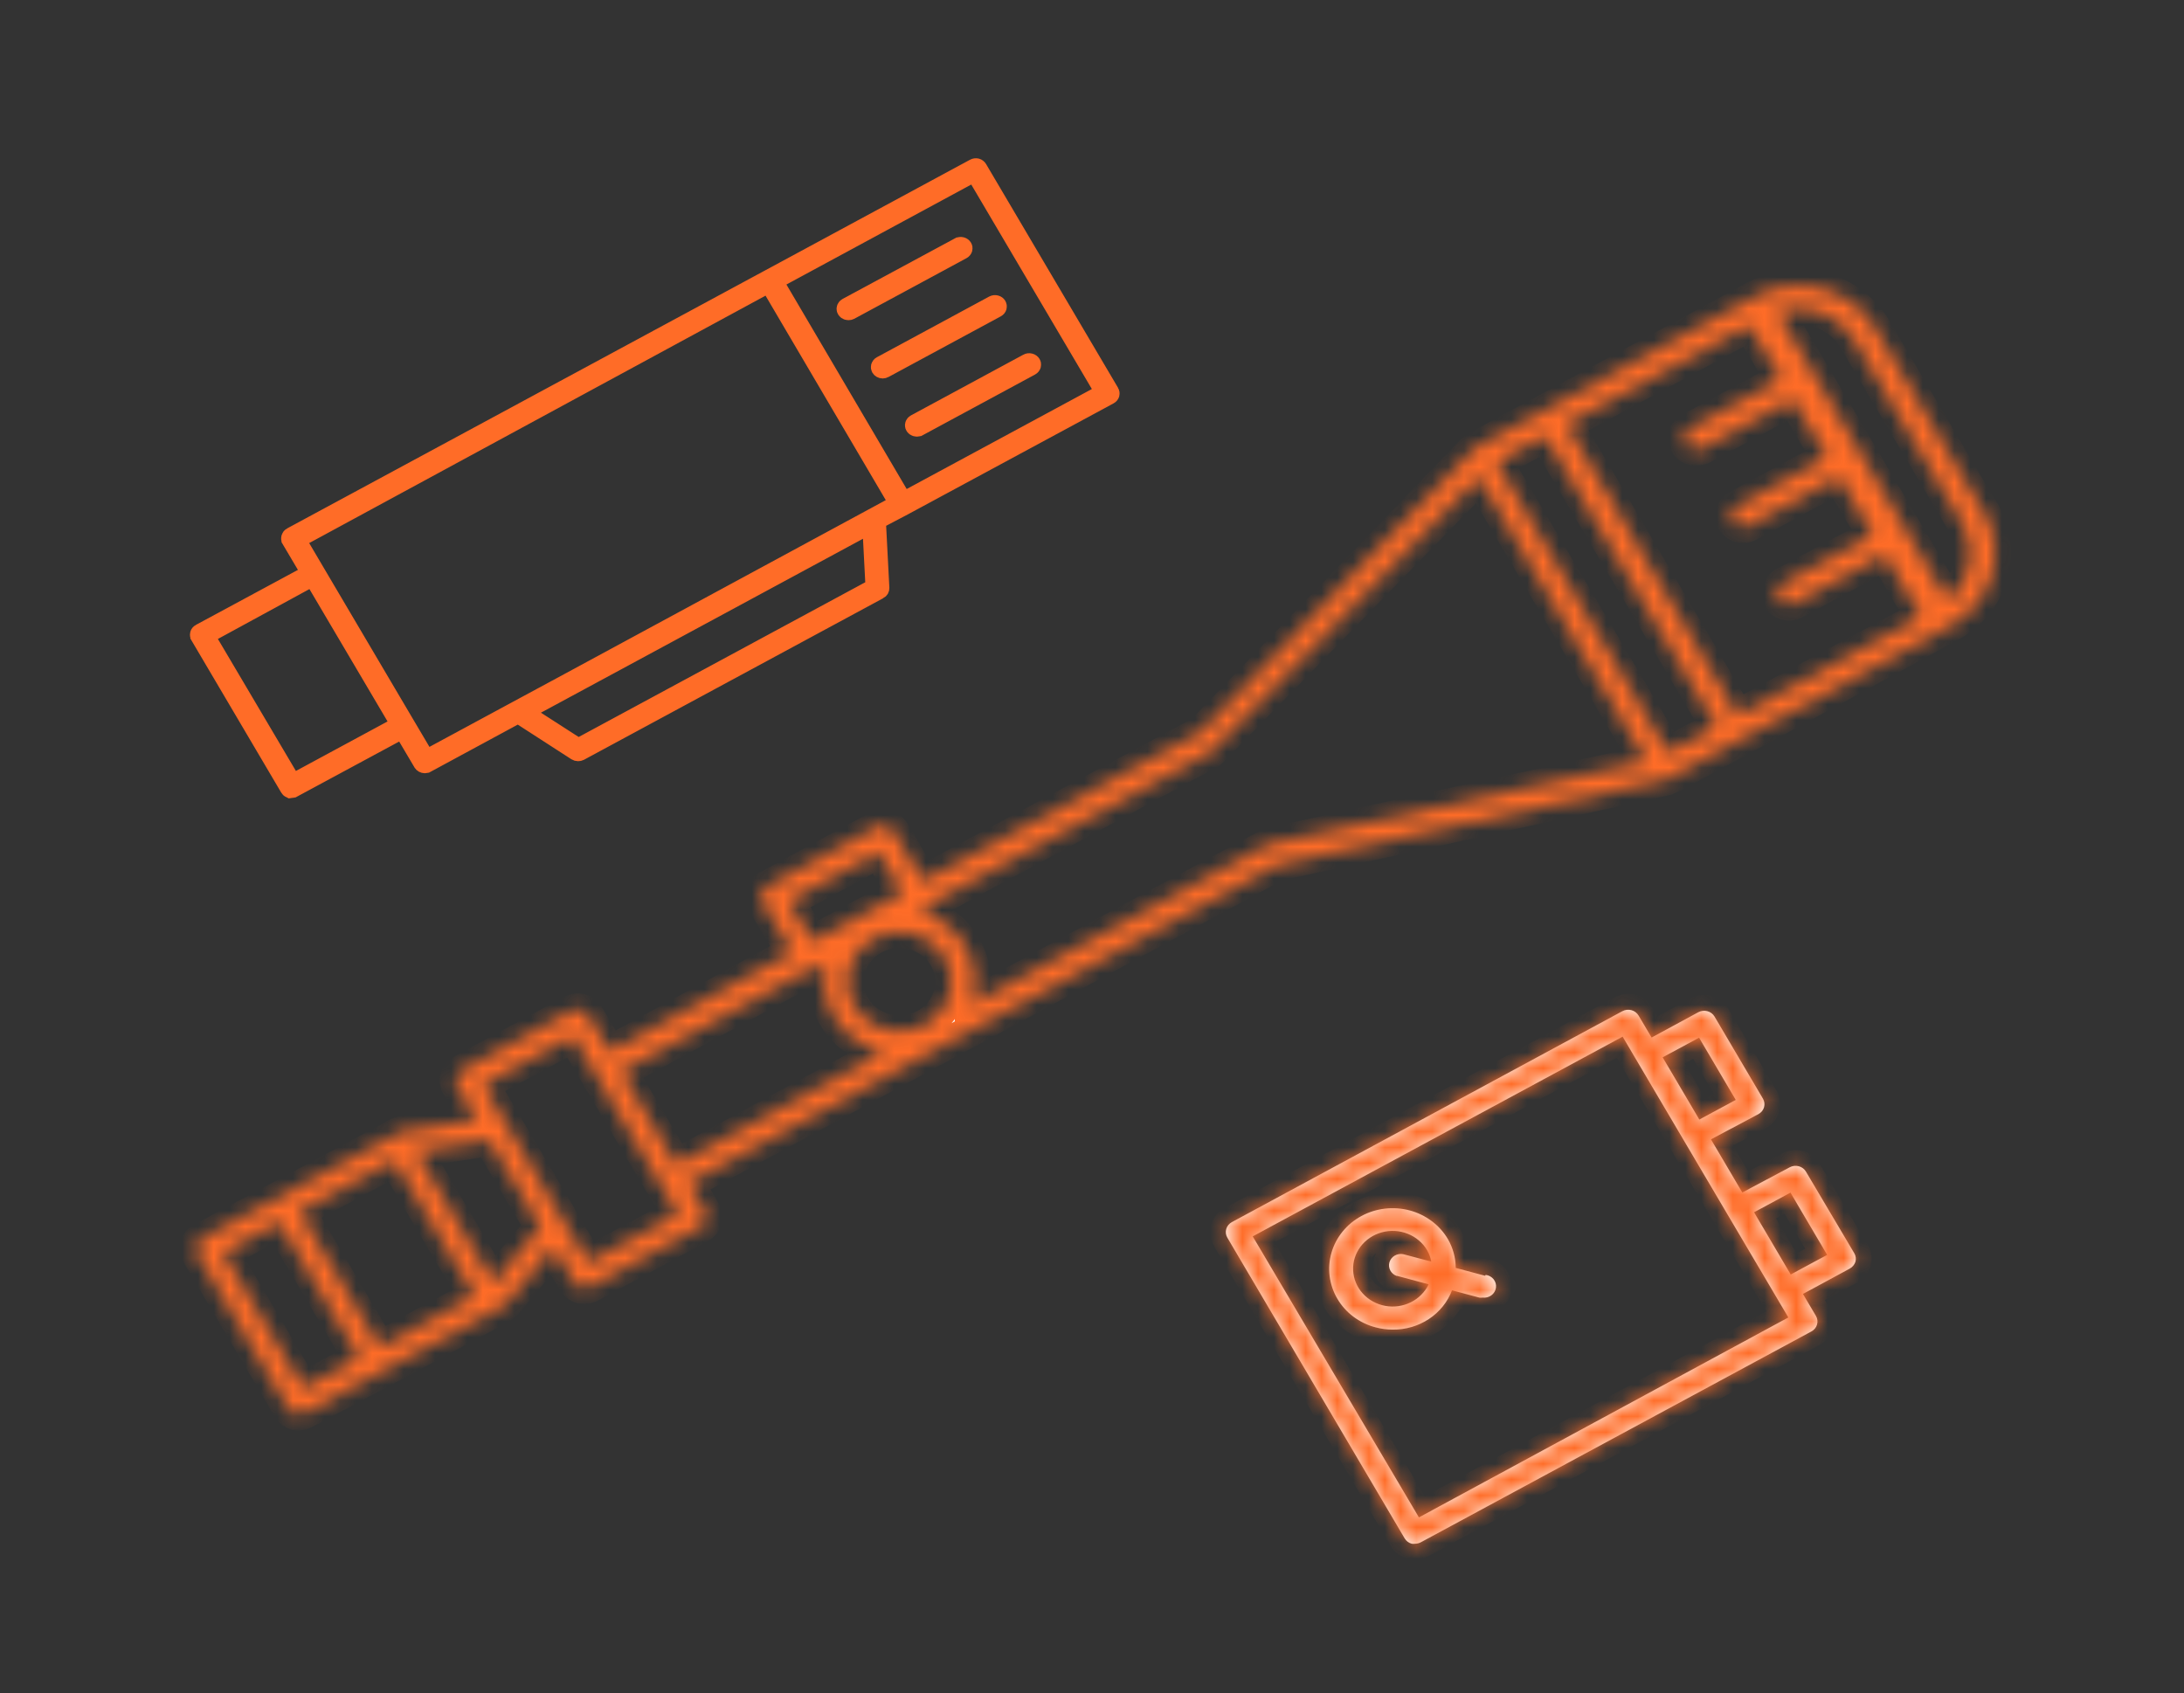 <svg xmlns="http://www.w3.org/2000/svg" width="138" height="107" viewBox="0 0 138 107" fill="none"><rect x="0" y="0" width="138" height="107" fill="#333333" stroke="none"/><mask id="path-1-inside-1_315_74" fill="white"><path d="M125.325 32.327L118.499 20.734C117.772 19.505 116.565 18.603 115.143 18.225C113.722 17.847 112.201 18.024 110.916 18.717L110.451 18.968L93.198 28.3C93.041 28.386 75.983 46.188 75.893 46.245L58.333 55.685L56.458 52.512C56.41 52.429 56.346 52.356 56.269 52.297C56.191 52.238 56.103 52.194 56.008 52.168C55.912 52.143 55.813 52.137 55.715 52.149C55.617 52.161 55.523 52.192 55.438 52.239L48.454 56.015C48.281 56.109 48.154 56.264 48.101 56.447C48.047 56.63 48.072 56.826 48.169 56.991L50.044 60.164L38.53 66.452L37.165 64.134C37.067 63.968 36.905 63.847 36.714 63.796C36.522 63.744 36.318 63.768 36.145 63.861L29.154 67.644C28.981 67.737 28.855 67.892 28.801 68.075C28.776 68.166 28.769 68.261 28.782 68.355C28.795 68.448 28.827 68.538 28.876 68.62L30.136 70.774L25.418 71.492C25.206 71.561 25.007 71.66 24.826 71.786L12.734 78.261C12.561 78.354 12.435 78.509 12.381 78.691C12.327 78.875 12.351 79.071 12.449 79.237L18.239 89.043C18.337 89.207 18.499 89.329 18.69 89.38C18.757 89.39 18.825 89.39 18.892 89.38C19.021 89.379 19.148 89.347 19.26 89.287C19.26 89.287 31.779 82.632 31.914 82.474L34.959 78.828L36.265 81.039C36.33 81.15 36.425 81.242 36.539 81.306C36.654 81.371 36.784 81.405 36.917 81.405C37.046 81.401 37.171 81.369 37.285 81.311L44.268 77.536C44.355 77.489 44.431 77.427 44.492 77.353C44.554 77.278 44.599 77.192 44.625 77.101C44.652 77.009 44.659 76.914 44.647 76.82C44.635 76.726 44.603 76.635 44.553 76.552L43.503 74.772L80.694 54.673C80.776 54.673 105.335 49.253 105.335 49.253C105.485 49.253 122.775 39.806 122.775 39.806L123.24 39.555C124.525 38.86 125.469 37.705 125.865 36.344C126.26 34.983 126.074 33.528 125.348 32.298L125.325 32.327ZM49.842 56.941L55.52 53.869L57.02 56.417L51.342 59.489L49.842 56.941ZM19.155 87.715L14.099 79.158L17.639 77.241L22.688 85.798L19.155 87.715ZM23.985 85.116L18.93 76.559L24.93 73.336L29.979 81.893L23.985 85.116ZM34.044 77.629L31.172 81.06L26.281 72.769L30.909 72.052L34.142 77.528C34.111 77.551 34.083 77.578 34.059 77.608L34.044 77.629ZM37.165 79.783L30.534 68.556L36.212 65.483L42.843 76.717L37.165 79.783ZM42.731 73.602L39.258 67.716L51.042 61.349H51.117C51.247 61.35 51.376 61.32 51.492 61.263L52.242 60.846C52.071 61.445 52.031 62.071 52.124 62.685C52.216 63.3 52.441 63.889 52.782 64.417C53.123 64.945 53.574 65.4 54.107 65.754C54.64 66.108 55.244 66.353 55.88 66.474L42.731 73.602ZM59.983 62.834C59.819 63.438 59.469 63.98 58.98 64.39C58.49 64.801 57.883 65.062 57.237 65.139C56.591 65.217 55.935 65.107 55.355 64.824C54.775 64.541 54.297 64.098 53.982 63.552C53.721 63.106 53.579 62.605 53.568 62.093C53.557 61.582 53.678 61.076 53.919 60.619C54.16 60.163 54.515 59.77 54.952 59.476C55.389 59.181 55.895 58.994 56.426 58.931C56.956 58.867 57.495 58.929 57.994 59.112C58.494 59.294 58.939 59.591 59.29 59.977C59.641 60.362 59.888 60.825 60.009 61.323C60.13 61.821 60.121 62.34 59.983 62.834V62.834ZM80.079 53.381L61.326 63.509C61.326 63.416 61.393 63.323 61.423 63.222C61.595 62.646 61.644 62.044 61.568 61.449C61.492 60.855 61.292 60.282 60.981 59.762C60.372 58.715 59.356 57.941 58.153 57.609L58.461 57.444C58.593 57.373 58.696 57.262 58.753 57.128L76.493 47.552L93.453 30.166L104.03 48.112C104.03 48.112 80.319 53.244 80.101 53.359L80.079 53.381ZM105.41 47.566L94.571 29.204L97.639 27.546L108.478 45.908L105.41 47.566ZM109.791 45.205L98.996 26.814L110.541 20.569L112.544 23.957L106.865 27.029C106.694 27.094 106.554 27.216 106.471 27.373C106.388 27.53 106.368 27.711 106.415 27.881C106.463 28.051 106.573 28.199 106.727 28.296C106.88 28.393 107.066 28.433 107.248 28.407C107.377 28.407 107.503 28.375 107.615 28.314L113.294 25.249L115.454 28.895L109.768 31.968C109.682 32.014 109.605 32.076 109.544 32.151C109.483 32.226 109.438 32.311 109.411 32.403C109.385 32.494 109.377 32.59 109.39 32.684C109.402 32.778 109.434 32.869 109.483 32.951C109.55 33.062 109.646 33.153 109.762 33.217C109.878 33.279 110.01 33.312 110.143 33.31C110.272 33.31 110.399 33.278 110.511 33.217L116.189 30.152L118.349 33.806L112.664 36.871C112.577 36.917 112.501 36.979 112.44 37.054C112.378 37.128 112.333 37.214 112.307 37.305C112.28 37.397 112.273 37.492 112.285 37.587C112.297 37.681 112.329 37.772 112.379 37.854C112.444 37.965 112.538 38.057 112.653 38.122C112.768 38.186 112.898 38.22 113.031 38.22C113.162 38.217 113.29 38.185 113.406 38.127L119.085 35.054L121.395 38.974L109.791 45.205ZM123.075 37.94L112.303 19.693C113.202 19.402 114.178 19.419 115.064 19.743C115.95 20.067 116.69 20.676 117.157 21.466L123.998 33.052C124.46 33.837 124.623 34.752 124.459 35.639C124.295 36.527 123.814 37.333 123.098 37.919L123.075 37.94Z"></path></mask><path d="M125.325 32.327L118.499 20.734C117.772 19.505 116.565 18.603 115.143 18.225C113.722 17.847 112.201 18.024 110.916 18.717L110.451 18.968L93.198 28.3C93.041 28.386 75.983 46.188 75.893 46.245L58.333 55.685L56.458 52.512C56.41 52.429 56.346 52.356 56.269 52.297C56.191 52.238 56.103 52.194 56.008 52.168C55.912 52.143 55.813 52.137 55.715 52.149C55.617 52.161 55.523 52.192 55.438 52.239L48.454 56.015C48.281 56.109 48.154 56.264 48.101 56.447C48.047 56.63 48.072 56.826 48.169 56.991L50.044 60.164L38.53 66.452L37.165 64.134C37.067 63.968 36.905 63.847 36.714 63.796C36.522 63.744 36.318 63.768 36.145 63.861L29.154 67.644C28.981 67.737 28.855 67.892 28.801 68.075C28.776 68.166 28.769 68.261 28.782 68.355C28.795 68.448 28.827 68.538 28.876 68.62L30.136 70.774L25.418 71.492C25.206 71.561 25.007 71.66 24.826 71.786L12.734 78.261C12.561 78.354 12.435 78.509 12.381 78.691C12.327 78.875 12.351 79.071 12.449 79.237L18.239 89.043C18.337 89.207 18.499 89.329 18.69 89.38C18.757 89.39 18.825 89.39 18.892 89.38C19.021 89.379 19.148 89.347 19.26 89.287C19.26 89.287 31.779 82.632 31.914 82.474L34.959 78.828L36.265 81.039C36.33 81.15 36.425 81.242 36.539 81.306C36.654 81.371 36.784 81.405 36.917 81.405C37.046 81.401 37.171 81.369 37.285 81.311L44.268 77.536C44.355 77.489 44.431 77.427 44.492 77.353C44.554 77.278 44.599 77.192 44.625 77.101C44.652 77.009 44.659 76.914 44.647 76.82C44.635 76.726 44.603 76.635 44.553 76.552L43.503 74.772L80.694 54.673C80.776 54.673 105.335 49.253 105.335 49.253C105.485 49.253 122.775 39.806 122.775 39.806L123.24 39.555C124.525 38.86 125.469 37.705 125.865 36.344C126.26 34.983 126.074 33.528 125.348 32.298L125.325 32.327ZM49.842 56.941L55.52 53.869L57.02 56.417L51.342 59.489L49.842 56.941ZM19.155 87.715L14.099 79.158L17.639 77.241L22.688 85.798L19.155 87.715ZM23.985 85.116L18.93 76.559L24.93 73.336L29.979 81.893L23.985 85.116ZM34.044 77.629L31.172 81.06L26.281 72.769L30.909 72.052L34.142 77.528C34.111 77.551 34.083 77.578 34.059 77.608L34.044 77.629ZM37.165 79.783L30.534 68.556L36.212 65.483L42.843 76.717L37.165 79.783ZM42.731 73.602L39.258 67.716L51.042 61.349H51.117C51.247 61.35 51.376 61.32 51.492 61.263L52.242 60.846C52.071 61.445 52.031 62.071 52.124 62.685C52.216 63.3 52.441 63.889 52.782 64.417C53.123 64.945 53.574 65.4 54.107 65.754C54.64 66.108 55.244 66.353 55.88 66.474L42.731 73.602ZM59.983 62.834C59.819 63.438 59.469 63.98 58.98 64.39C58.49 64.801 57.883 65.062 57.237 65.139C56.591 65.217 55.935 65.107 55.355 64.824C54.775 64.541 54.297 64.098 53.982 63.552C53.721 63.106 53.579 62.605 53.568 62.093C53.557 61.582 53.678 61.076 53.919 60.619C54.16 60.163 54.515 59.77 54.952 59.476C55.389 59.181 55.895 58.994 56.426 58.931C56.956 58.867 57.495 58.929 57.994 59.112C58.494 59.294 58.939 59.591 59.29 59.977C59.641 60.362 59.888 60.825 60.009 61.323C60.13 61.821 60.121 62.34 59.983 62.834V62.834ZM80.079 53.381L61.326 63.509C61.326 63.416 61.393 63.323 61.423 63.222C61.595 62.646 61.644 62.044 61.568 61.449C61.492 60.855 61.292 60.282 60.981 59.762C60.372 58.715 59.356 57.941 58.153 57.609L58.461 57.444C58.593 57.373 58.696 57.262 58.753 57.128L76.493 47.552L93.453 30.166L104.03 48.112C104.03 48.112 80.319 53.244 80.101 53.359L80.079 53.381ZM105.41 47.566L94.571 29.204L97.639 27.546L108.478 45.908L105.41 47.566ZM109.791 45.205L98.996 26.814L110.541 20.569L112.544 23.957L106.865 27.029C106.694 27.094 106.554 27.216 106.471 27.373C106.388 27.53 106.368 27.711 106.415 27.881C106.463 28.051 106.573 28.199 106.727 28.296C106.88 28.393 107.066 28.433 107.248 28.407C107.377 28.407 107.503 28.375 107.615 28.314L113.294 25.249L115.454 28.895L109.768 31.968C109.682 32.014 109.605 32.076 109.544 32.151C109.483 32.226 109.438 32.311 109.411 32.403C109.385 32.494 109.377 32.59 109.39 32.684C109.402 32.778 109.434 32.869 109.483 32.951C109.55 33.062 109.646 33.153 109.762 33.217C109.878 33.279 110.01 33.312 110.143 33.31C110.272 33.31 110.399 33.278 110.511 33.217L116.189 30.152L118.349 33.806L112.664 36.871C112.577 36.917 112.501 36.979 112.44 37.054C112.378 37.128 112.333 37.214 112.307 37.305C112.28 37.397 112.273 37.492 112.285 37.587C112.297 37.681 112.329 37.772 112.379 37.854C112.444 37.965 112.538 38.057 112.653 38.122C112.768 38.186 112.898 38.22 113.031 38.22C113.162 38.217 113.29 38.185 113.406 38.127L119.085 35.054L121.395 38.974L109.791 45.205ZM123.075 37.94L112.303 19.693C113.202 19.402 114.178 19.419 115.064 19.743C115.95 20.067 116.69 20.676 117.157 21.466L123.998 33.052C124.46 33.837 124.623 34.752 124.459 35.639C124.295 36.527 123.814 37.333 123.098 37.919L123.075 37.94Z" fill="white" stroke="#FF6C27" stroke-width="2" mask="url(#path-1-inside-1_315_74)"></path><path d="M18.41 49.924L18.372 49.924L18.335 49.93C18.328 49.931 18.322 49.931 18.315 49.932C18.264 49.909 18.225 49.873 18.202 49.833L18.202 49.833L18.198 49.825L12.527 40.208C12.527 40.208 12.527 40.207 12.527 40.207C12.499 40.159 12.493 40.106 12.508 40.056C12.522 40.006 12.559 39.956 12.618 39.924C12.618 39.924 12.619 39.924 12.619 39.924L19.062 36.45L19.52 36.203L19.255 35.755L18.288 34.121C18.288 34.12 18.288 34.12 18.288 34.12C18.26 34.072 18.254 34.019 18.269 33.969L18.269 33.969L18.271 33.962C18.278 33.937 18.291 33.912 18.309 33.889C18.328 33.866 18.352 33.845 18.381 33.829C18.381 33.829 18.381 33.829 18.382 33.829L48.526 17.557L48.526 17.557L61.526 10.536L61.526 10.536L61.53 10.534C61.559 10.518 61.593 10.507 61.628 10.502C61.662 10.498 61.697 10.5 61.73 10.508C61.762 10.517 61.791 10.532 61.815 10.551C61.841 10.57 61.861 10.594 61.875 10.618L61.875 10.618L61.878 10.623L70.218 24.763C70.218 24.763 70.219 24.764 70.219 24.764C70.246 24.812 70.252 24.865 70.238 24.915C70.223 24.965 70.186 25.015 70.127 25.047L57.125 32.064L57.12 32.067L55.76 32.782L55.477 32.931L55.493 33.251L55.696 37.162C55.696 37.162 55.696 37.162 55.696 37.162C55.697 37.198 55.689 37.234 55.669 37.269C55.649 37.303 55.618 37.334 55.576 37.357L55.575 37.357L36.662 47.569C36.624 47.589 36.58 47.599 36.534 47.598V47.598L36.526 47.598C36.471 47.598 36.419 47.583 36.377 47.556L32.988 45.367L32.739 45.206L32.479 45.347L26.973 48.326L26.972 48.326C26.934 48.347 26.889 48.359 26.843 48.359C26.795 48.359 26.749 48.346 26.71 48.324C26.67 48.302 26.641 48.272 26.622 48.24L26.621 48.239L25.653 46.602L25.409 46.188L24.986 46.416L18.542 49.891L18.541 49.891C18.503 49.912 18.458 49.924 18.41 49.924ZM36.294 46.989L36.542 47.149L36.802 47.009L54.91 37.232L55.188 37.082L55.172 36.767L55.029 34.017L54.988 33.227L54.292 33.603L34.131 44.492L34.129 44.493L33.943 44.592L33.194 44.993L33.908 45.453L36.294 46.989ZM61.801 11.407L61.557 10.992L61.133 11.221L49.454 17.538L48.998 17.785L49.261 18.232L56.859 31.152L57.103 31.568L57.528 31.339L69.229 25.022L69.686 24.775L69.422 24.328L61.801 11.407ZM48.802 18.428L48.557 18.012L48.133 18.242L19.299 33.876L18.843 34.123L19.106 34.57L20.066 36.199L20.067 36.2L25.737 45.811L25.738 45.812L26.705 47.448L26.95 47.862L27.373 47.634L32.624 44.798L32.624 44.798L34.979 43.528L34.98 43.528L56.208 32.042L56.664 31.796L56.401 31.349L48.802 18.428ZM19.983 36.969L19.737 36.553L19.313 36.784L13.53 39.935L13.075 40.183L13.338 40.629L18.267 48.97L18.511 49.384L18.935 49.155L24.726 46.026L25.182 45.779L24.918 45.332L19.983 36.969Z" fill="white" stroke="#FF6C27"></path><path d="M53.614 19.732L53.614 19.732L53.609 19.732C53.548 19.732 53.492 19.712 53.448 19.68C53.405 19.648 53.378 19.606 53.366 19.564C53.355 19.522 53.358 19.478 53.376 19.437C53.394 19.395 53.428 19.356 53.478 19.329C53.478 19.329 53.478 19.329 53.478 19.329L60.572 15.504C60.572 15.504 60.572 15.504 60.573 15.504C60.633 15.472 60.706 15.463 60.776 15.481C60.844 15.5 60.896 15.541 60.925 15.59C60.953 15.638 60.959 15.691 60.944 15.741C60.929 15.791 60.892 15.841 60.833 15.873C60.833 15.873 60.833 15.873 60.833 15.873C60.833 15.873 60.833 15.873 60.833 15.873L53.742 19.703C53.704 19.722 53.66 19.733 53.614 19.732Z" fill="white" stroke="#FF6C27"></path><path d="M55.905 23.381L55.904 23.382C55.866 23.402 55.821 23.414 55.775 23.415C55.727 23.414 55.681 23.402 55.642 23.38C55.602 23.358 55.573 23.328 55.554 23.296C55.526 23.247 55.52 23.194 55.534 23.144C55.549 23.094 55.586 23.044 55.645 23.012C55.645 23.012 55.645 23.012 55.645 23.012L62.74 19.179C62.74 19.179 62.74 19.179 62.74 19.179C62.801 19.147 62.874 19.138 62.943 19.157C63.012 19.175 63.064 19.217 63.093 19.265C63.12 19.313 63.126 19.366 63.112 19.416C63.097 19.466 63.06 19.516 63.001 19.548C63.001 19.548 63.001 19.548 63.001 19.548L55.905 23.381Z" fill="white" stroke="#FF6C27"></path><path d="M58.073 27.057L58.072 27.057C58.034 27.078 57.989 27.09 57.942 27.09H57.929C57.868 27.089 57.812 27.07 57.769 27.038C57.725 27.006 57.699 26.964 57.687 26.922C57.675 26.88 57.678 26.836 57.697 26.794C57.715 26.753 57.749 26.714 57.799 26.687C57.799 26.687 57.799 26.687 57.799 26.687L64.894 22.854L64.894 22.854L64.897 22.852C64.958 22.819 65.032 22.809 65.103 22.828C65.173 22.846 65.226 22.888 65.256 22.937C65.285 22.986 65.291 23.04 65.277 23.091C65.263 23.142 65.226 23.192 65.167 23.224L58.073 27.057Z" fill="white" stroke="#FF6C27"></path><mask id="path-6-inside-2_315_74" fill="white"><path fill-rule="evenodd" clip-rule="evenodd" d="M113.659 73.693C113.851 73.744 114.013 73.866 114.11 74.031L117.163 79.185C117.213 79.267 117.245 79.357 117.258 79.451C117.271 79.544 117.264 79.639 117.238 79.731C117.179 79.912 117.05 80.066 116.878 80.161L113.923 81.762L114.741 83.147C114.79 83.23 114.822 83.321 114.834 83.415C114.846 83.509 114.839 83.605 114.812 83.696C114.786 83.787 114.741 83.873 114.68 83.948C114.618 84.022 114.542 84.085 114.456 84.131L89.777 97.454C89.664 97.513 89.538 97.545 89.409 97.547C89.342 97.557 89.274 97.557 89.207 97.547C89.016 97.496 88.854 97.374 88.757 97.21L77.55 78.202C77.453 78.036 77.428 77.84 77.482 77.657C77.535 77.474 77.662 77.319 77.835 77.225L102.514 63.895C102.687 63.802 102.892 63.779 103.083 63.83C103.274 63.881 103.436 64.003 103.534 64.168L104.359 65.561L107.314 63.96C107.488 63.867 107.692 63.843 107.883 63.895C108.075 63.946 108.237 64.067 108.335 64.233L111.395 69.423C111.492 69.588 111.517 69.784 111.463 69.967C111.41 70.15 111.283 70.305 111.11 70.399L108.11 71.992L110.09 75.352L113.09 73.758C113.263 73.665 113.468 73.642 113.659 73.693ZM109.677 69.502L107.359 65.568L105.057 66.81L107.375 70.743L109.677 69.502ZM79.155 78.123L89.657 95.882L113 83.248L112.183 81.863L109.122 76.68L106.407 72.079L103.346 66.889L102.529 65.503L79.155 78.123ZM110.833 76.601L113.15 80.534L115.453 79.293L113.135 75.359L110.833 76.601ZM91.982 80.118L93.842 80.614L93.872 80.556C94.071 80.581 94.251 80.68 94.374 80.832C94.496 80.984 94.551 81.177 94.525 81.367C94.499 81.558 94.395 81.731 94.236 81.848C94.077 81.965 93.876 82.017 93.677 81.992C93.61 82.002 93.542 82.002 93.475 81.992L91.749 81.532C91.47 82.267 90.959 82.901 90.287 83.346C89.615 83.79 88.816 84.025 87.999 84.016C87.634 84.015 87.27 83.967 86.919 83.873C86.411 83.74 85.936 83.511 85.521 83.201C85.106 82.89 84.76 82.504 84.503 82.064C84.245 81.625 84.079 81.142 84.016 80.641C83.952 80.141 83.992 79.634 84.134 79.149C84.275 78.664 84.515 78.21 84.84 77.813C85.164 77.417 85.567 77.085 86.026 76.838C86.484 76.59 86.99 76.432 87.512 76.371C88.035 76.31 88.565 76.349 89.072 76.484C89.579 76.619 90.053 76.849 90.467 77.16C90.882 77.471 91.228 77.856 91.487 78.295C91.81 78.853 91.98 79.48 91.982 80.118ZM90.272 81.152L88.261 80.614V80.628C88.083 80.566 87.936 80.442 87.85 80.281C87.764 80.12 87.744 79.933 87.795 79.759C87.847 79.585 87.965 79.435 88.126 79.341C88.288 79.246 88.481 79.214 88.666 79.25L90.437 79.716C90.392 79.465 90.304 79.222 90.174 78.999C89.899 78.53 89.467 78.163 88.948 77.958C88.429 77.753 87.852 77.721 87.312 77.868C86.771 78.016 86.299 78.333 85.97 78.769C85.641 79.205 85.475 79.734 85.5 80.271C85.524 80.808 85.737 81.322 86.104 81.729C86.471 82.136 86.971 82.413 87.522 82.515C88.074 82.617 88.645 82.537 89.144 82.29C89.643 82.043 90.04 81.642 90.272 81.152Z"></path></mask><path fill-rule="evenodd" clip-rule="evenodd" d="M113.659 73.693C113.851 73.744 114.013 73.866 114.11 74.031L117.163 79.185C117.213 79.267 117.245 79.357 117.258 79.451C117.271 79.544 117.264 79.639 117.238 79.731C117.179 79.912 117.05 80.066 116.878 80.161L113.923 81.762L114.741 83.147C114.79 83.23 114.822 83.321 114.834 83.415C114.846 83.509 114.839 83.605 114.812 83.696C114.786 83.787 114.741 83.873 114.68 83.948C114.618 84.022 114.542 84.085 114.456 84.131L89.777 97.454C89.664 97.513 89.538 97.545 89.409 97.547C89.342 97.557 89.274 97.557 89.207 97.547C89.016 97.496 88.854 97.374 88.757 97.21L77.55 78.202C77.453 78.036 77.428 77.84 77.482 77.657C77.535 77.474 77.662 77.319 77.835 77.225L102.514 63.895C102.687 63.802 102.892 63.779 103.083 63.83C103.274 63.881 103.436 64.003 103.534 64.168L104.359 65.561L107.314 63.96C107.488 63.867 107.692 63.843 107.883 63.895C108.075 63.946 108.237 64.067 108.335 64.233L111.395 69.423C111.492 69.588 111.517 69.784 111.463 69.967C111.41 70.15 111.283 70.305 111.11 70.399L108.11 71.992L110.09 75.352L113.09 73.758C113.263 73.665 113.468 73.642 113.659 73.693ZM109.677 69.502L107.359 65.568L105.057 66.81L107.375 70.743L109.677 69.502ZM79.155 78.123L89.657 95.882L113 83.248L112.183 81.863L109.122 76.68L106.407 72.079L103.346 66.889L102.529 65.503L79.155 78.123ZM110.833 76.601L113.15 80.534L115.453 79.293L113.135 75.359L110.833 76.601ZM91.982 80.118L93.842 80.614L93.872 80.556C94.071 80.581 94.251 80.68 94.374 80.832C94.496 80.984 94.551 81.177 94.525 81.367C94.499 81.558 94.395 81.731 94.236 81.848C94.077 81.965 93.876 82.017 93.677 81.992C93.61 82.002 93.542 82.002 93.475 81.992L91.749 81.532C91.47 82.267 90.959 82.901 90.287 83.346C89.615 83.79 88.816 84.025 87.999 84.016C87.634 84.015 87.27 83.967 86.919 83.873C86.411 83.74 85.936 83.511 85.521 83.201C85.106 82.89 84.76 82.504 84.503 82.064C84.245 81.625 84.079 81.142 84.016 80.641C83.952 80.141 83.992 79.634 84.134 79.149C84.275 78.664 84.515 78.21 84.84 77.813C85.164 77.417 85.567 77.085 86.026 76.838C86.484 76.59 86.99 76.432 87.512 76.371C88.035 76.31 88.565 76.349 89.072 76.484C89.579 76.619 90.053 76.849 90.467 77.16C90.882 77.471 91.228 77.856 91.487 78.295C91.81 78.853 91.98 79.48 91.982 80.118ZM90.272 81.152L88.261 80.614V80.628C88.083 80.566 87.936 80.442 87.85 80.281C87.764 80.12 87.744 79.933 87.795 79.759C87.847 79.585 87.965 79.435 88.126 79.341C88.288 79.246 88.481 79.214 88.666 79.25L90.437 79.716C90.392 79.465 90.304 79.222 90.174 78.999C89.899 78.53 89.467 78.163 88.948 77.958C88.429 77.753 87.852 77.721 87.312 77.868C86.771 78.016 86.299 78.333 85.97 78.769C85.641 79.205 85.475 79.734 85.5 80.271C85.524 80.808 85.737 81.322 86.104 81.729C86.471 82.136 86.971 82.413 87.522 82.515C88.074 82.617 88.645 82.537 89.144 82.29C89.643 82.043 90.04 81.642 90.272 81.152Z" fill="white"></path><path d="M114.11 74.031L113.249 74.54L113.25 74.541L114.11 74.031ZM117.163 79.185L116.303 79.695L116.308 79.702L117.163 79.185ZM117.238 79.731L118.189 80.042L118.195 80.022L118.201 80.001L117.238 79.731ZM116.878 80.161L117.355 81.041L117.363 81.036L116.878 80.161ZM113.923 81.762L113.447 80.883L112.534 81.377L113.062 82.27L113.923 81.762ZM114.741 83.147L113.879 83.656L113.883 83.661L114.741 83.147ZM114.834 83.415L115.825 83.285L115.825 83.285L114.834 83.415ZM114.68 83.948L113.907 83.313L113.907 83.313L114.68 83.948ZM114.456 84.131L113.984 83.249L113.981 83.251L114.456 84.131ZM89.777 97.454L90.243 98.339L90.252 98.334L89.777 97.454ZM89.409 97.547L89.394 96.547L89.325 96.548L89.255 96.559L89.409 97.547ZM89.207 97.547L88.948 98.513L89 98.527L89.053 98.535L89.207 97.547ZM88.757 97.21L87.895 97.718L87.896 97.719L88.757 97.21ZM77.55 78.202L76.688 78.707L76.689 78.709L77.55 78.202ZM77.482 77.657L76.522 77.377L76.522 77.377L77.482 77.657ZM77.835 77.225L77.36 76.346L77.359 76.346L77.835 77.225ZM102.514 63.895L102.041 63.014L102.039 63.016L102.514 63.895ZM103.083 63.83L103.341 62.864L103.341 62.864L103.083 63.83ZM103.534 64.168L102.673 64.677L102.674 64.678L103.534 64.168ZM104.359 65.561L103.499 66.07L103.989 66.898L104.835 66.44L104.359 65.561ZM107.314 63.96L106.841 63.079L106.838 63.081L107.314 63.96ZM107.883 63.895L107.625 64.861L107.625 64.861L107.883 63.895ZM108.335 64.233L109.196 63.725L109.196 63.724L108.335 64.233ZM111.395 69.423L112.258 68.917L112.256 68.915L111.395 69.423ZM111.11 70.399L111.579 71.282L111.586 71.278L111.11 70.399ZM108.11 71.992L107.641 71.109L106.717 71.6L107.248 72.5L108.11 71.992ZM110.09 75.352L109.228 75.86L109.714 76.684L110.559 76.235L110.09 75.352ZM113.09 73.758L113.559 74.641L113.564 74.639L113.09 73.758ZM107.359 65.568L108.221 65.06L107.732 64.231L106.885 64.688L107.359 65.568ZM109.677 69.502L110.152 70.382L111.066 69.889L110.539 68.994L109.677 69.502ZM105.057 66.81L104.582 65.93L103.668 66.422L104.195 67.317L105.057 66.81ZM107.375 70.743L106.513 71.251L107.002 72.081L107.849 71.624L107.375 70.743ZM89.657 95.882L88.796 96.391L89.286 97.219L90.133 96.761L89.657 95.882ZM79.155 78.123L78.68 77.243L77.765 77.737L78.295 78.632L79.155 78.123ZM113 83.248L113.476 84.127L114.389 83.633L113.862 82.74L113 83.248ZM112.183 81.863L113.044 81.354L113.044 81.354L112.183 81.863ZM109.122 76.68L108.261 77.188L108.261 77.188L109.122 76.68ZM106.407 72.079L105.545 72.586L105.546 72.587L106.407 72.079ZM103.346 66.889L104.208 66.381L104.208 66.38L103.346 66.889ZM102.529 65.503L103.39 64.995L102.901 64.166L102.054 64.623L102.529 65.503ZM113.15 80.534L112.289 81.042L112.778 81.872L113.625 81.415L113.15 80.534ZM110.833 76.601L110.358 75.721L109.444 76.214L109.971 77.109L110.833 76.601ZM115.453 79.293L115.928 80.173L116.842 79.68L116.315 78.785L115.453 79.293ZM113.135 75.359L113.997 74.851L113.508 74.022L112.661 74.479L113.135 75.359ZM93.842 80.614L93.585 81.58L94.358 81.786L94.728 81.077L93.842 80.614ZM91.982 80.118L90.982 80.121L90.984 80.887L91.725 81.085L91.982 80.118ZM93.872 80.556L93.996 79.564L93.307 79.478L92.986 80.093L93.872 80.556ZM94.374 80.832L93.595 81.459L93.595 81.459L94.374 80.832ZM94.525 81.367L93.534 81.233L93.534 81.233L94.525 81.367ZM94.236 81.848L93.643 81.043L93.643 81.043L94.236 81.848ZM93.677 81.992L93.8 80.999L93.662 80.982L93.523 81.004L93.677 81.992ZM93.475 81.992L93.217 82.958L93.268 82.972L93.32 82.98L93.475 81.992ZM91.749 81.532L92.007 80.566L91.135 80.334L90.815 81.177L91.749 81.532ZM90.287 83.346L89.735 82.512L89.735 82.512L90.287 83.346ZM87.999 84.016L88.009 83.016L88.002 83.016L87.999 84.016ZM86.919 83.873L87.177 82.906L87.172 82.905L86.919 83.873ZM85.521 83.201L84.921 84.001L84.921 84.001L85.521 83.201ZM84.503 82.064L85.367 81.559L85.365 81.556L84.503 82.064ZM84.84 77.813L85.613 78.447L85.613 78.447L84.84 77.813ZM86.026 76.838L85.551 75.958L85.551 75.958L86.026 76.838ZM87.512 76.371L87.627 77.364L87.627 77.364L87.512 76.371ZM89.072 76.484L88.814 77.45L88.814 77.45L89.072 76.484ZM90.467 77.16L89.868 77.96L89.868 77.96L90.467 77.16ZM91.487 78.295L92.352 77.794L92.348 77.787L91.487 78.295ZM88.261 80.614L88.52 79.648L87.261 79.311V80.614H88.261ZM90.272 81.152L91.176 81.579L91.687 80.496L90.53 80.186L90.272 81.152ZM88.261 80.628L87.933 81.573L89.261 82.034V80.628H88.261ZM87.85 80.281L88.731 79.808L88.731 79.808L87.85 80.281ZM87.795 79.759L88.755 80.041L88.755 80.041L87.795 79.759ZM88.126 79.341L87.622 78.477L87.622 78.477L88.126 79.341ZM88.666 79.25L88.921 78.283L88.889 78.274L88.857 78.268L88.666 79.25ZM90.437 79.716L90.182 80.683L91.691 81.081L91.422 79.544L90.437 79.716ZM90.174 78.999L91.039 78.496L91.037 78.493L90.174 78.999ZM88.948 77.958L88.581 78.888L88.581 78.888L88.948 77.958ZM85.97 78.769L86.768 79.371L86.768 79.371L85.97 78.769ZM86.104 81.729L85.361 82.398L85.361 82.398L86.104 81.729ZM89.144 82.29L88.7 81.394L88.7 81.394L89.144 82.29ZM114.972 73.523C114.736 73.124 114.354 72.843 113.918 72.727L113.401 74.659C113.347 74.645 113.289 74.607 113.249 74.54L114.972 73.523ZM118.024 78.675L114.971 73.522L113.25 74.541L116.303 79.695L118.024 78.675ZM118.248 79.314C118.217 79.084 118.138 78.865 118.019 78.668L116.308 79.702C116.288 79.669 116.273 79.63 116.267 79.587L118.248 79.314ZM118.201 80.001C118.264 79.778 118.28 79.544 118.248 79.314L116.267 79.587C116.261 79.544 116.264 79.501 116.276 79.46L118.201 80.001ZM117.363 81.036C117.749 80.822 118.048 80.471 118.189 80.042L116.288 79.419C116.31 79.353 116.352 79.309 116.393 79.287L117.363 81.036ZM114.399 82.641L117.355 81.04L116.402 79.282L113.447 80.883L114.399 82.641ZM115.602 82.639L114.784 81.254L113.062 82.27L113.879 83.656L115.602 82.639ZM115.825 83.285C115.795 83.054 115.718 82.832 115.599 82.634L113.883 83.661C113.862 83.627 113.848 83.588 113.842 83.545L115.825 83.285ZM115.773 83.974C115.838 83.751 115.856 83.516 115.825 83.285L113.842 83.545C113.837 83.502 113.84 83.458 113.852 83.418L115.773 83.974ZM115.452 84.582C115.599 84.404 115.708 84.198 115.773 83.974L113.852 83.418C113.864 83.377 113.883 83.342 113.907 83.313L115.452 84.582ZM114.927 85.013C115.127 84.906 115.306 84.76 115.452 84.582L113.907 83.313C113.93 83.284 113.957 83.263 113.984 83.249L114.927 85.013ZM90.252 98.334L114.931 85.011L113.981 83.251L89.302 96.574L90.252 98.334ZM89.424 98.547C89.708 98.543 89.989 98.472 90.243 98.338L89.311 96.569C89.339 96.554 89.368 96.547 89.394 96.547L89.424 98.547ZM89.053 98.535C89.222 98.561 89.394 98.561 89.563 98.535L89.255 96.559C89.29 96.553 89.326 96.553 89.361 96.559L89.053 98.535ZM87.896 97.719C88.131 98.116 88.513 98.396 88.948 98.513L89.466 96.581C89.519 96.595 89.577 96.633 89.617 96.7L87.896 97.719ZM76.689 78.709L87.895 97.718L89.618 96.702L78.412 77.694L76.689 78.709ZM76.522 77.377C76.391 77.826 76.452 78.306 76.688 78.707L78.413 77.696C78.454 77.765 78.466 77.854 78.442 77.937L76.522 77.377ZM77.359 76.346C76.96 76.562 76.653 76.928 76.522 77.377L78.442 77.937C78.418 78.02 78.365 78.076 78.311 78.105L77.359 76.346ZM102.039 63.016L77.36 76.346L78.31 78.105L102.989 64.775L102.039 63.016ZM103.341 62.864C102.906 62.748 102.44 62.8 102.041 63.014L102.987 64.776C102.934 64.805 102.877 64.81 102.824 64.796L103.341 62.864ZM104.395 63.66C104.159 63.261 103.776 62.98 103.341 62.864L102.824 64.796C102.771 64.782 102.713 64.745 102.673 64.677L104.395 63.66ZM105.219 65.051L104.394 63.658L102.674 64.678L103.499 66.07L105.219 65.051ZM106.838 63.081L103.883 64.681L104.835 66.44L107.791 64.839L106.838 63.081ZM108.142 62.929C107.707 62.812 107.24 62.865 106.841 63.079L107.788 64.841C107.735 64.869 107.678 64.875 107.625 64.861L108.142 62.929ZM109.196 63.724C108.96 63.325 108.577 63.045 108.142 62.929L107.625 64.861C107.572 64.847 107.514 64.809 107.474 64.741L109.196 63.724ZM112.256 68.915L109.196 63.725L107.473 64.741L110.534 69.93L112.256 68.915ZM112.423 70.247C112.555 69.798 112.493 69.318 112.258 68.917L110.533 69.928C110.492 69.859 110.479 69.77 110.503 69.687L112.423 70.247ZM111.586 71.278C111.986 71.062 112.293 70.695 112.423 70.247L110.503 69.687C110.527 69.605 110.58 69.549 110.634 69.519L111.586 71.278ZM108.579 72.876L111.579 71.282L110.641 69.516L107.641 71.109L108.579 72.876ZM110.951 74.844L108.971 71.485L107.248 72.5L109.228 75.86L110.951 74.844ZM112.621 72.875L109.621 74.469L110.559 76.235L113.559 74.641L112.621 72.875ZM113.918 72.727C113.483 72.611 113.016 72.663 112.617 72.877L113.564 74.639C113.511 74.668 113.454 74.673 113.401 74.659L113.918 72.727ZM106.498 66.076L108.816 70.009L110.539 68.994L108.221 65.06L106.498 66.076ZM105.531 67.69L107.834 66.448L106.885 64.688L104.582 65.93L105.531 67.69ZM108.236 70.236L105.918 66.302L104.195 67.317L106.513 71.251L108.236 70.236ZM109.203 68.621L106.9 69.863L107.849 71.624L110.152 70.382L109.203 68.621ZM90.518 95.373L80.016 77.614L78.295 78.632L88.796 96.391L90.518 95.373ZM112.524 82.368L89.181 95.002L90.133 96.761L113.476 84.127L112.524 82.368ZM111.322 82.371L112.139 83.756L113.862 82.74L113.044 81.354L111.322 82.371ZM108.261 77.188L111.322 82.371L113.044 81.354L109.983 76.171L108.261 77.188ZM105.546 72.587L108.261 77.188L109.983 76.172L107.268 71.57L105.546 72.587ZM102.485 67.397L105.545 72.586L107.268 71.57L104.208 66.381L102.485 67.397ZM101.668 66.011L102.485 67.397L104.208 66.38L103.39 64.995L101.668 66.011ZM79.63 79.003L103.004 66.383L102.054 64.623L78.68 77.243L79.63 79.003ZM114.012 80.027L111.694 76.093L109.971 77.109L112.289 81.042L114.012 80.027ZM114.979 78.412L112.676 79.654L113.625 81.415L115.928 80.173L114.979 78.412ZM112.274 75.867L114.592 79.8L116.315 78.785L113.997 74.851L112.274 75.867ZM111.307 77.481L113.61 76.239L112.661 74.479L110.358 75.721L111.307 77.481ZM94.099 79.647L92.239 79.152L91.725 81.085L93.585 81.58L94.099 79.647ZM92.986 80.093L92.956 80.151L94.728 81.077L94.758 81.019L92.986 80.093ZM95.153 80.206C94.863 79.845 94.445 79.62 93.996 79.564L93.749 81.549C93.698 81.542 93.64 81.516 93.595 81.459L95.153 80.206ZM95.516 81.502C95.579 81.035 95.445 80.568 95.153 80.206L93.595 81.459C93.548 81.401 93.522 81.319 93.534 81.233L95.516 81.502ZM94.829 82.653C95.199 82.38 95.452 81.969 95.516 81.502L93.534 81.233C93.546 81.147 93.591 81.081 93.643 81.043L94.829 82.653ZM93.554 82.984C94.002 83.04 94.461 82.924 94.829 82.653L93.643 81.043C93.694 81.005 93.75 80.993 93.8 80.999L93.554 82.984ZM93.32 82.98C93.49 83.006 93.662 83.006 93.831 82.98L93.523 81.004C93.558 80.998 93.594 80.998 93.629 81.004L93.32 82.98ZM91.492 82.499L93.217 82.958L93.732 81.025L92.007 80.566L91.492 82.499ZM90.839 84.179C91.681 83.622 92.328 82.823 92.684 81.888L90.815 81.177C90.612 81.711 90.237 82.179 89.735 82.512L90.839 84.179ZM87.988 85.016C89.002 85.027 89.998 84.736 90.839 84.179L89.735 82.512C89.232 82.845 88.629 83.023 88.009 83.016L87.988 85.016ZM86.661 84.839C87.096 84.955 87.544 85.014 87.995 85.016L88.002 83.016C87.723 83.015 87.445 82.978 87.177 82.907L86.661 84.839ZM84.921 84.001C85.441 84.39 86.034 84.675 86.665 84.84L87.172 82.905C86.787 82.805 86.43 82.632 86.12 82.4L84.921 84.001ZM83.64 82.568C83.965 83.125 84.402 83.612 84.921 84.001L86.12 82.4C85.811 82.168 85.555 81.882 85.367 81.559L83.64 82.568ZM83.023 80.767C83.104 81.404 83.315 82.017 83.642 82.571L85.365 81.556C85.174 81.233 85.054 80.88 85.008 80.516L83.023 80.767ZM83.174 78.869C82.994 79.486 82.943 80.131 83.023 80.767L85.008 80.516C84.961 80.152 84.99 79.783 85.094 79.429L83.174 78.869ZM84.066 77.18C83.657 77.679 83.353 78.253 83.174 78.869L85.094 79.429C85.197 79.075 85.373 78.741 85.613 78.447L84.066 77.18ZM85.551 75.958C84.98 76.266 84.475 76.681 84.066 77.18L85.613 78.447C85.854 78.153 86.155 77.904 86.501 77.718L85.551 75.958ZM87.397 75.378C86.749 75.453 86.122 75.65 85.551 75.958L86.501 77.718C86.847 77.531 87.23 77.411 87.627 77.364L87.397 75.378ZM89.329 75.518C88.701 75.35 88.044 75.303 87.397 75.378L87.627 77.364C88.025 77.318 88.429 77.347 88.814 77.45L89.329 75.518ZM91.067 76.36C90.549 75.971 89.959 75.686 89.329 75.518L88.814 77.45C89.199 77.553 89.557 77.727 89.868 77.96L91.067 76.36ZM92.348 77.787C92.022 77.233 91.586 76.748 91.067 76.36L89.868 77.96C90.178 78.193 90.435 78.48 90.625 78.803L92.348 77.787ZM92.982 80.116C92.98 79.301 92.762 78.502 92.352 77.794L90.621 78.796C90.858 79.204 90.981 79.66 90.982 80.121L92.982 80.116ZM88.003 81.58L90.013 82.118L90.53 80.186L88.52 79.648L88.003 81.58ZM89.261 80.628V80.614H87.261V80.628H89.261ZM86.969 80.754C87.177 81.143 87.526 81.431 87.933 81.573L88.59 79.683C88.641 79.701 88.695 79.741 88.731 79.808L86.969 80.754ZM86.836 79.477C86.71 79.905 86.759 80.362 86.969 80.754L88.731 79.808C88.768 79.877 88.778 79.962 88.755 80.041L86.836 79.477ZM87.622 78.477C87.247 78.696 86.961 79.05 86.836 79.477L88.755 80.041C88.732 80.119 88.683 80.174 88.631 80.204L87.622 78.477ZM88.857 78.268C88.435 78.186 87.995 78.259 87.622 78.477L88.631 80.204C88.581 80.233 88.526 80.241 88.476 80.231L88.857 78.268ZM90.692 78.749L88.921 78.283L88.411 80.217L90.182 80.683L90.692 78.749ZM89.309 79.501C89.38 79.623 89.428 79.754 89.452 79.889L91.422 79.544C91.357 79.175 91.227 78.82 91.039 78.496L89.309 79.501ZM88.581 78.888C88.898 79.013 89.153 79.234 89.311 79.504L91.037 78.493C90.646 77.825 90.036 77.312 89.315 77.028L88.581 78.888ZM87.575 78.833C87.907 78.743 88.263 78.763 88.581 78.888L89.315 77.028C88.594 76.743 87.797 76.7 87.049 76.904L87.575 78.833ZM86.768 79.371C86.96 79.117 87.242 78.924 87.575 78.833L87.049 76.904C86.301 77.107 85.637 77.549 85.171 78.167L86.768 79.371ZM86.499 80.226C86.485 79.925 86.577 79.624 86.768 79.371L85.171 78.167C84.705 78.785 84.466 79.543 84.501 80.316L86.499 80.226ZM86.847 81.059C86.632 80.821 86.512 80.527 86.499 80.226L84.501 80.316C84.536 81.09 84.842 81.823 85.361 82.398L86.847 81.059ZM87.704 81.531C87.363 81.469 87.063 81.299 86.847 81.059L85.361 82.398C85.879 82.973 86.578 83.357 87.341 83.498L87.704 81.531ZM88.7 81.394C88.396 81.545 88.044 81.594 87.704 81.531L87.341 83.498C88.103 83.639 88.894 83.53 89.588 83.186L88.7 81.394ZM89.367 80.725C89.235 81.005 89.003 81.244 88.7 81.394L89.588 83.186C90.283 82.842 90.845 82.279 91.176 81.579L89.367 80.725Z" fill="#FF6C27" mask="url(#path-6-inside-2_315_74)"></path></svg>